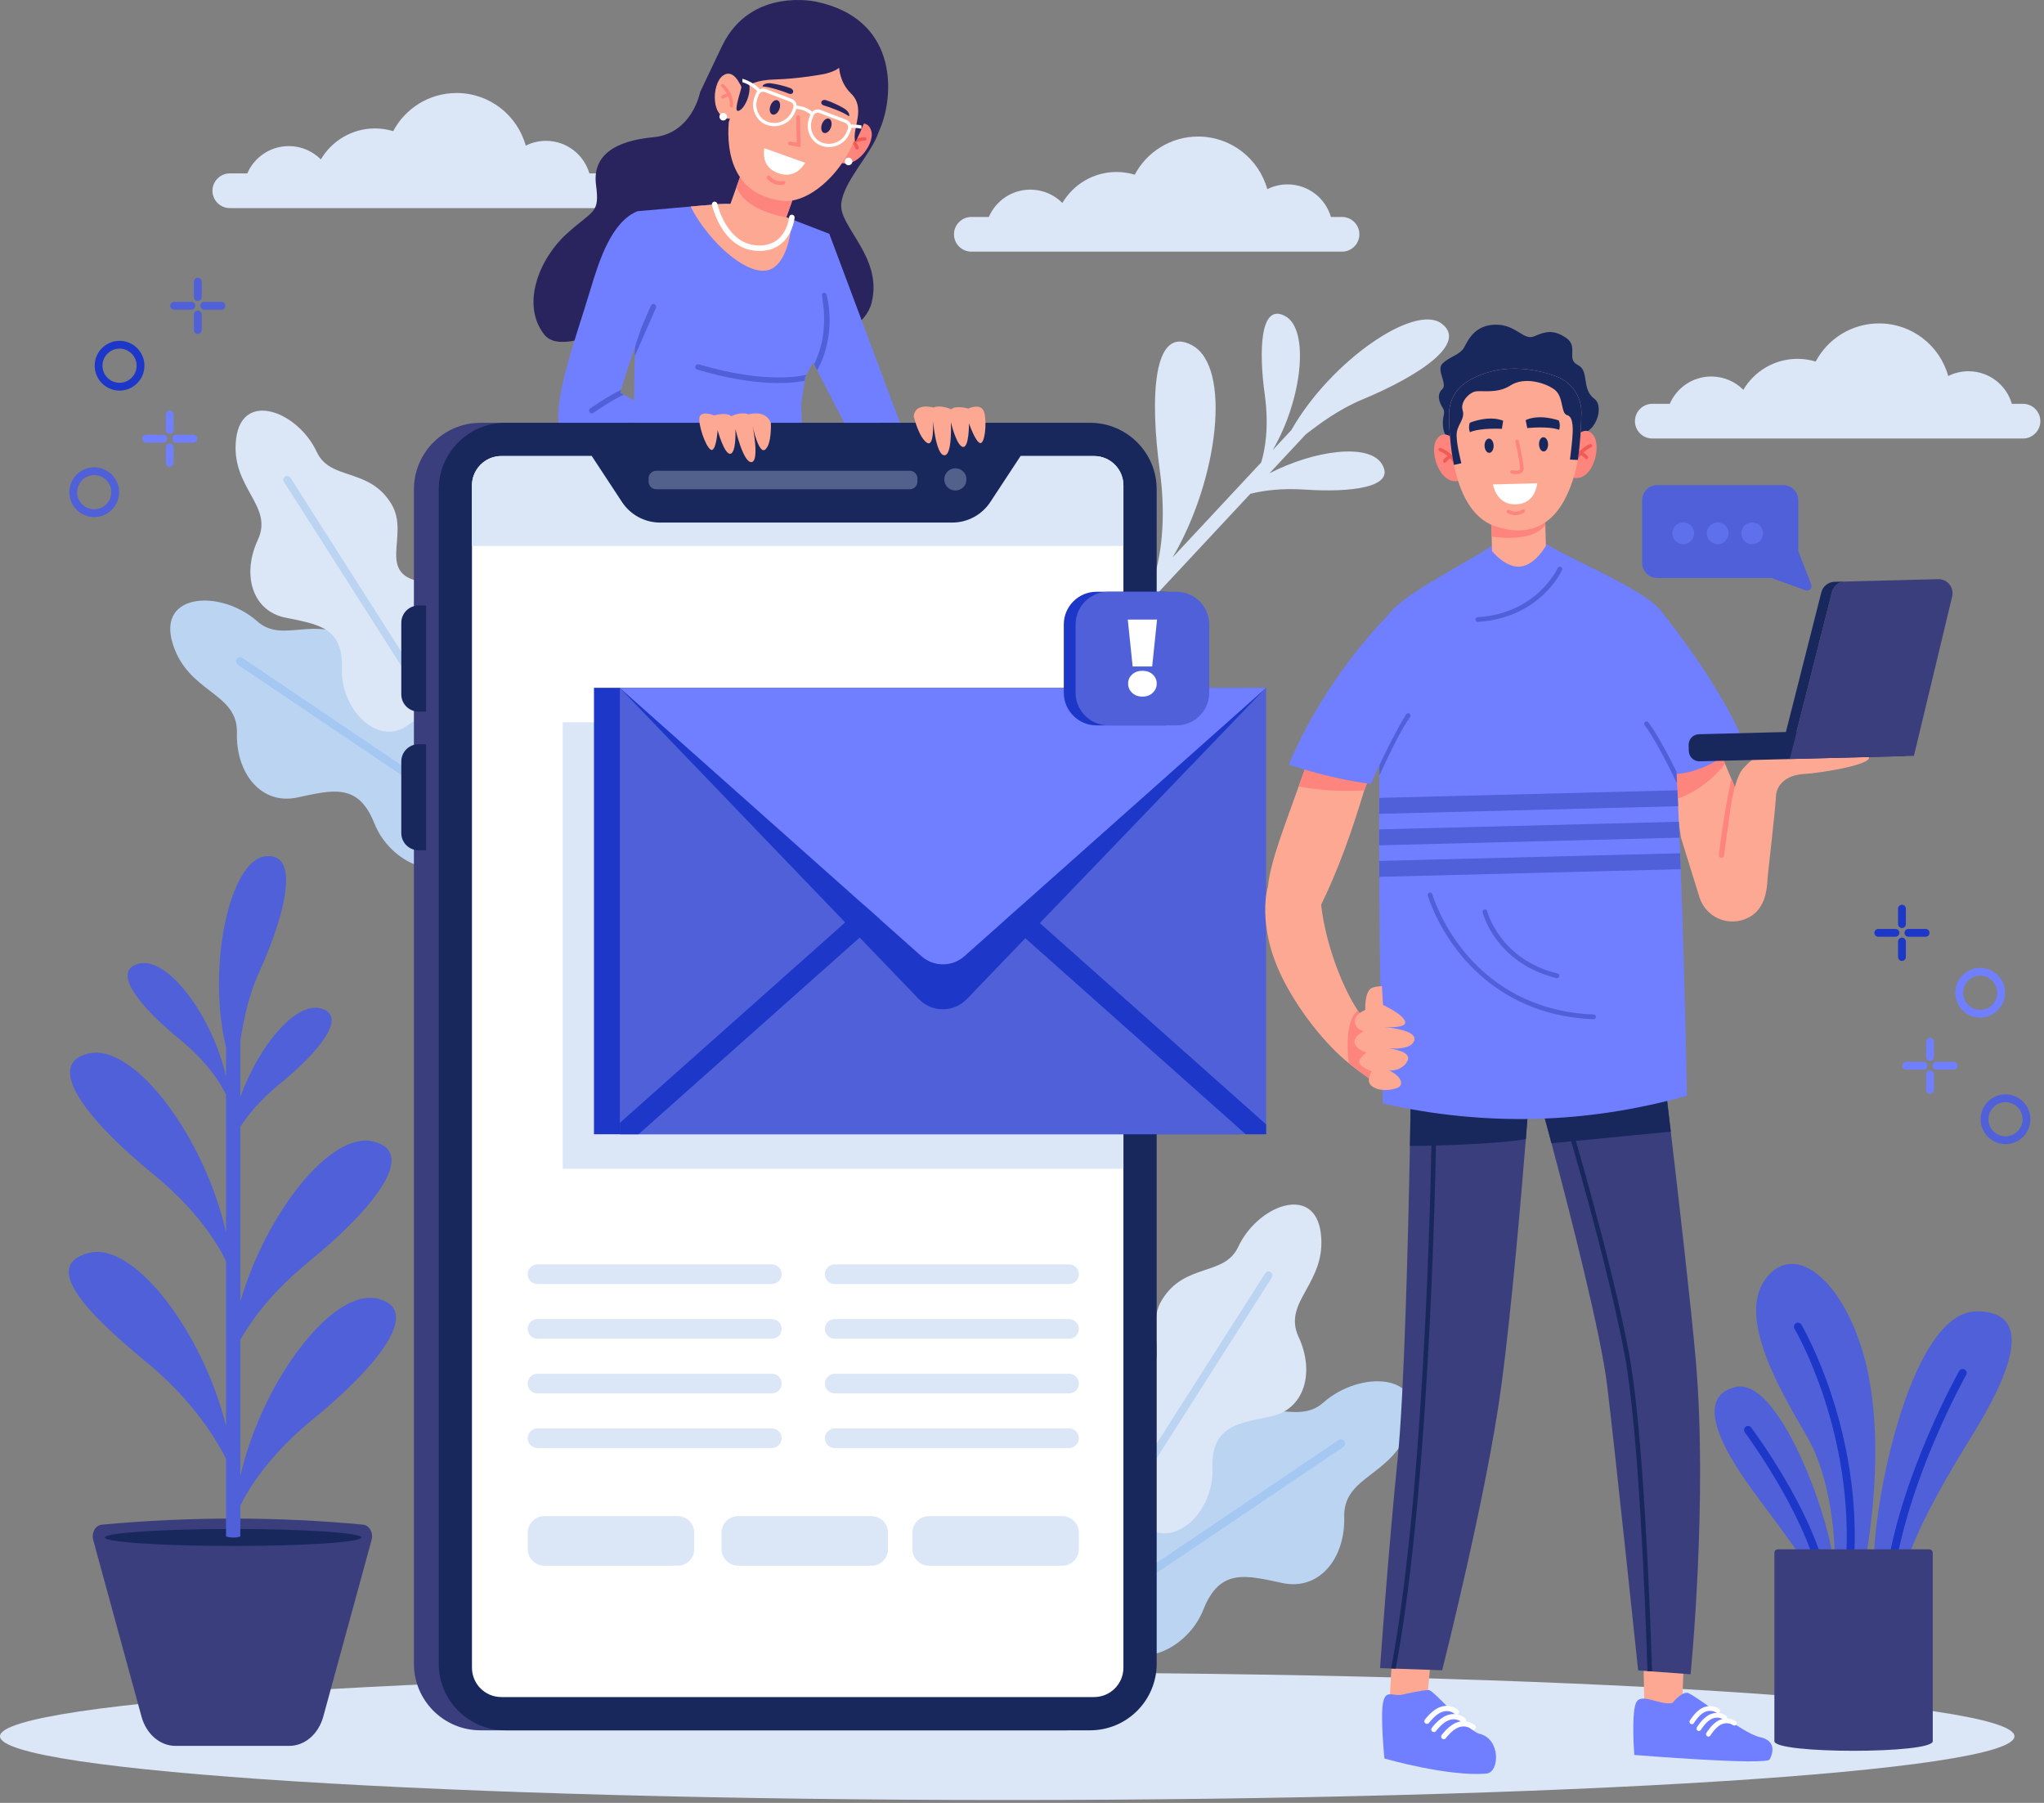 <svg width="449" height="396" viewBox="0 0 449 396" fill="none" xmlns="http://www.w3.org/2000/svg">
<rect x="0" y="0" width="449" height="396" fill="#808080" stroke="none"/>
<path d="M221.255 395.365C343.451 395.365 442.51 389.098 442.51 381.366C442.51 373.635 343.451 367.367 221.255 367.367C99.059 367.367 0 373.635 0 381.366C0 389.098 99.059 395.365 221.255 395.365Z" fill="#DBE6F7"/>
<path d="M135.723 41.898C135.723 42.944 135.297 43.897 134.603 44.587C133.917 45.281 132.964 45.708 131.918 45.708H50.474C48.382 45.708 46.668 43.994 46.668 41.898C46.668 40.852 47.094 39.899 47.789 39.209C48.474 38.514 49.428 38.088 50.474 38.088H54.323C55.843 34.555 59.354 32.086 63.441 32.086C66.192 32.086 68.679 33.206 70.481 35.012C72.88 30.943 77.305 28.21 82.372 28.21C83.765 28.21 85.105 28.421 86.371 28.803C89.021 23.82 94.259 20.428 100.297 20.428C107.548 20.428 113.647 25.323 115.488 31.985C116.824 31.317 118.331 30.935 119.931 30.935C124.453 30.935 128.267 33.954 129.467 38.089H131.919C134.009 38.088 135.723 39.802 135.723 41.898Z" fill="#DBE6F7"/>
<path d="M448.197 92.507C448.197 93.553 447.771 94.506 447.076 95.196C446.39 95.89 445.437 96.317 444.391 96.317H362.947C360.855 96.317 359.141 94.603 359.141 92.507C359.141 91.461 359.567 90.508 360.262 89.818C360.947 89.124 361.901 88.697 362.947 88.697H366.796C368.316 85.164 371.827 82.694 375.914 82.694C378.665 82.694 381.152 83.814 382.954 85.62C385.353 81.551 389.778 78.818 394.845 78.818C396.238 78.818 397.578 79.029 398.844 79.411C401.494 74.428 406.732 71.035 412.77 71.035C420.021 71.035 426.12 75.93 427.961 82.592C429.297 81.924 430.804 81.542 432.404 81.542C436.926 81.542 440.74 84.561 441.94 88.696H444.392C446.483 88.697 448.197 90.411 448.197 92.507Z" fill="#DBE6F7"/>
<path d="M298.614 51.464C298.614 52.51 298.188 53.464 297.493 54.153C296.807 54.848 295.854 55.274 294.808 55.274H213.364C211.272 55.274 209.559 53.56 209.559 51.464C209.559 50.418 209.985 49.465 210.68 48.775C211.365 48.08 212.319 47.654 213.365 47.654H217.215C218.735 44.121 222.246 41.651 226.333 41.651C229.084 41.651 231.571 42.771 233.373 44.577C235.772 40.508 240.197 37.775 245.264 37.775C246.657 37.775 247.997 37.986 249.263 38.368C251.913 33.385 257.151 29.992 263.189 29.992C270.44 29.992 276.539 34.888 278.38 41.549C279.716 40.881 281.223 40.499 282.823 40.499C287.345 40.499 291.159 43.518 292.359 47.653H294.811C296.9 47.654 298.614 49.368 298.614 51.464Z" fill="#DBE6F7"/>
<path d="M37.888 141.201C41.191 152.304 52.28 151.958 52.044 160.972C51.808 169.984 57.472 176.827 65.256 175.176C73.043 173.523 78.68 171.872 82.233 180.838C85.783 189.804 97.109 194.286 101.591 187.207C102.708 185.446 103.914 183.537 105.093 181.663C105.415 181.151 105.737 180.642 106.053 180.14C106.127 180.024 106.201 179.908 106.273 179.792C111.019 172.257 109.452 162.272 102.455 156.764C99.622 154.535 96.234 153.282 92.391 154.413C80.358 157.951 84.694 145.849 77.525 140.729C69.268 134.829 62.185 141.507 56.528 136.481C48.658 129.492 34.586 130.098 37.888 141.201Z" fill="#BBD4F2"/>
<path d="M52.244 146.001L105.093 181.664C105.415 181.152 105.737 180.643 106.053 180.141L53.252 144.51C52.84 144.232 52.28 144.34 52.003 144.752C51.724 145.163 51.832 145.723 52.244 146.001Z" fill="#A4C8F2"/>
<path d="M299.333 87.718C311.776 82.534 322.603 75.332 316.596 71.017C310.584 66.697 292.188 79.443 283.674 94.458L279.556 98.873C285.952 88.039 287.824 72.386 282.291 69.414C276.793 66.46 276.493 76.992 277.823 86.658C278.836 94.015 277.812 99.064 277.039 101.572L257.591 122.425C267.67 105.239 270.6 80.53 261.845 75.827C253.121 71.14 252.645 87.852 254.755 103.188C256.35 114.778 254.761 122.762 253.538 126.77L249.66 130.928C250.275 131.713 250.895 132.495 251.52 133.273L274.657 108.464C277.426 107.763 281.427 107.187 286.639 107.537C296.374 108.191 306.859 107.158 303.53 101.879C300.641 97.298 288.728 98.866 278.858 103.96L286.859 95.38C289.788 93.149 293.962 89.955 299.333 87.718Z" fill="#DBE6F7"/>
<path d="M51.868 96.384C50.567 107.121 60.193 110.948 56.639 118.58C53.086 126.21 55.391 134.177 62.672 135.657C69.955 137.137 75.397 137.819 75.105 146.818C74.811 155.817 82.843 163.867 89.314 159.471C90.926 158.378 92.668 157.191 94.375 156.026C94.841 155.707 95.306 155.391 95.763 155.078C95.87 155.006 95.976 154.934 96.081 154.862C102.947 150.174 105.318 141.04 101.374 133.721C99.777 130.759 97.341 128.425 93.63 127.965C82.009 126.521 90.223 117.768 85.988 110.718C81.111 102.596 72.562 105.68 69.586 99.272C65.445 90.361 53.168 85.647 51.868 96.384Z" fill="#DBE6F7"/>
<path d="M62.378 105.832L94.376 156.026C94.842 155.707 95.307 155.391 95.764 155.078L63.796 104.93C63.547 104.539 63.027 104.423 62.636 104.673C62.244 104.921 62.129 105.441 62.378 105.832Z" fill="#BBD4F2"/>
<path d="M309.781 312.908C306.398 324.281 295.039 323.927 295.281 333.161C295.523 342.392 289.721 349.402 281.747 347.71C273.771 346.017 267.996 344.325 264.357 353.509C260.72 362.693 249.12 367.284 244.528 360.033C243.383 358.229 242.149 356.273 240.94 354.355C240.61 353.831 240.281 353.309 239.957 352.795C239.881 352.676 239.805 352.557 239.732 352.439C234.871 344.721 236.476 334.492 243.643 328.851C246.545 326.568 250.015 325.284 253.951 326.443C266.277 330.068 261.835 317.67 269.178 312.426C277.635 306.383 284.89 313.223 290.686 308.074C298.749 300.914 313.164 301.534 309.781 312.908Z" fill="#BBD4F2"/>
<path d="M295.075 317.824L240.94 354.354C240.61 353.83 240.281 353.308 239.957 352.794L294.042 316.297C294.464 316.012 295.037 316.123 295.322 316.545C295.607 316.966 295.497 317.54 295.075 317.824Z" fill="#A4C8F2"/>
<path d="M290.146 270.913C291.478 281.911 281.619 285.831 285.259 293.649C288.899 301.465 286.537 309.625 279.079 311.141C271.619 312.657 266.044 313.356 266.343 322.574C266.644 331.792 258.416 340.037 251.788 335.535C250.137 334.416 248.352 333.2 246.604 332.006C246.127 331.68 245.65 331.355 245.182 331.035C245.073 330.961 244.964 330.888 244.856 330.814C237.823 326.012 235.394 316.656 239.434 309.159C241.07 306.125 243.565 303.734 247.366 303.263C259.269 301.784 250.855 292.819 255.194 285.597C260.19 277.277 268.946 280.436 271.995 273.873C276.239 264.744 288.814 259.915 290.146 270.913Z" fill="#DBE6F7"/>
<path d="M279.382 280.592L246.606 332.007C246.129 331.681 245.652 331.356 245.184 331.036L277.93 279.668C278.185 279.267 278.718 279.149 279.118 279.404C279.519 279.659 279.638 280.191 279.382 280.592Z" fill="#BBD4F2"/>
<path d="M440.544 240.371C443.558 240.371 446.01 242.823 446.01 245.837C446.01 248.851 443.558 251.303 440.544 251.303C437.53 251.303 435.078 248.851 435.078 245.837C435.078 242.823 437.53 240.371 440.544 240.371ZM440.544 242.085C438.476 242.085 436.793 243.768 436.793 245.836C436.793 247.904 438.476 249.587 440.544 249.587C442.613 249.587 444.295 247.904 444.295 245.836C444.296 243.768 442.613 242.085 440.544 242.085Z" fill="#4F60D9"/>
<path d="M434.982 212.588C437.996 212.588 440.448 215.04 440.448 218.054C440.448 221.068 437.996 223.52 434.982 223.52C431.968 223.52 429.516 221.068 429.516 218.054C429.515 215.041 431.968 212.588 434.982 212.588ZM434.982 214.303C432.913 214.303 431.231 215.986 431.231 218.054C431.231 220.122 432.914 221.805 434.982 221.805C437.051 221.805 438.733 220.122 438.733 218.054C438.733 215.986 437.05 214.303 434.982 214.303Z" fill="#707FFF"/>
<path d="M418.355 204.892C418.355 205.365 418.739 205.749 419.212 205.749H422.993C423.467 205.749 423.85 205.365 423.85 204.892C423.85 204.419 423.466 204.035 422.993 204.035H419.212C418.738 204.034 418.355 204.418 418.355 204.892Z" fill="#1D38C8"/>
<path d="M411.738 204.892C411.738 205.365 412.122 205.749 412.595 205.749H416.376C416.85 205.749 417.233 205.365 417.233 204.892C417.233 204.419 416.849 204.035 416.376 204.035H412.595C412.122 204.034 411.738 204.418 411.738 204.892Z" fill="#1D38C8"/>
<path d="M416.938 199.584V202.981C416.938 203.455 417.322 203.839 417.796 203.839C418.27 203.839 418.652 203.455 418.652 202.981V199.584C418.652 199.111 418.269 198.727 417.796 198.727C417.322 198.727 416.938 199.111 416.938 199.584Z" fill="#1D38C8"/>
<path d="M416.938 206.802V210.199C416.938 210.672 417.322 211.056 417.796 211.056C418.27 211.056 418.652 210.672 418.652 210.199V206.802C418.652 206.328 418.269 205.945 417.796 205.945C417.322 205.944 416.938 206.328 416.938 206.802Z" fill="#1D38C8"/>
<path d="M424.52 234.087C424.52 234.56 424.904 234.944 425.377 234.944H429.158C429.632 234.944 430.015 234.56 430.015 234.087C430.015 233.613 429.631 233.229 429.158 233.229H425.377C424.904 233.229 424.52 233.613 424.52 234.087Z" fill="#707FFF"/>
<path d="M417.902 234.087C417.902 234.56 418.286 234.944 418.76 234.944H422.541C423.015 234.944 423.399 234.56 423.399 234.087C423.399 233.613 423.015 233.229 422.541 233.229H418.76C418.286 233.229 417.902 233.613 417.902 234.087Z" fill="#707FFF"/>
<path d="M423.102 228.779V232.176C423.102 232.649 423.486 233.033 423.959 233.033C424.433 233.033 424.816 232.649 424.816 232.176V228.779C424.816 228.306 424.432 227.922 423.959 227.922C423.486 227.922 423.102 228.306 423.102 228.779Z" fill="#707FFF"/>
<path d="M423.102 235.998V239.395C423.102 239.868 423.486 240.252 423.959 240.252C424.433 240.252 424.816 239.868 424.816 239.395V235.998C424.816 235.525 424.432 235.141 423.959 235.141C423.486 235.141 423.102 235.525 423.102 235.998Z" fill="#707FFF"/>
<path d="M26.166 108.109C26.166 111.123 23.714 113.575 20.7 113.575C17.686 113.575 15.234 111.123 15.234 108.109C15.234 105.095 17.686 102.643 20.7 102.643C23.714 102.643 26.166 105.095 26.166 108.109ZM16.949 108.109C16.949 110.177 18.632 111.86 20.7 111.86C22.769 111.86 24.451 110.177 24.451 108.109C24.451 106.041 22.768 104.358 20.7 104.358C18.632 104.358 16.949 106.04 16.949 108.109Z" fill="#4F60D9"/>
<path d="M31.729 80.327C31.729 83.341 29.277 85.793 26.263 85.793C23.249 85.793 20.797 83.341 20.797 80.327C20.797 77.313 23.249 74.861 26.263 74.861C29.277 74.861 31.729 77.313 31.729 80.327ZM22.512 80.327C22.512 82.395 24.195 84.078 26.263 84.078C28.332 84.078 30.014 82.395 30.014 80.327C30.014 78.259 28.331 76.576 26.263 76.576C24.195 76.575 22.512 78.258 22.512 80.327Z" fill="#1D38C8"/>
<path d="M42.889 67.164C42.889 67.637 42.505 68.021 42.032 68.021H38.252C37.779 68.021 37.395 67.637 37.395 67.164C37.395 66.69 37.779 66.307 38.252 66.307H42.032C42.505 66.307 42.889 66.691 42.889 67.164Z" fill="#4F60D9"/>
<path d="M49.507 67.164C49.507 67.637 49.123 68.021 48.65 68.021H44.869C44.395 68.021 44.012 67.637 44.012 67.164C44.012 66.69 44.396 66.307 44.869 66.307H48.65C49.123 66.307 49.507 66.691 49.507 67.164Z" fill="#4F60D9"/>
<path d="M44.308 61.857V65.254C44.308 65.728 43.924 66.112 43.451 66.112C42.977 66.112 42.594 65.728 42.594 65.254V61.857C42.594 61.384 42.978 61 43.451 61C43.924 60.999 44.308 61.383 44.308 61.857Z" fill="#4F60D9"/>
<path d="M44.308 69.076V72.473C44.308 72.946 43.924 73.33 43.451 73.33C42.977 73.33 42.594 72.946 42.594 72.473V69.076C42.594 68.602 42.978 68.219 43.451 68.219C43.924 68.219 44.308 68.602 44.308 69.076Z" fill="#4F60D9"/>
<path d="M36.722 96.359C36.722 96.832 36.338 97.216 35.865 97.216H32.084C31.61 97.216 31.227 96.832 31.227 96.359C31.227 95.885 31.611 95.502 32.084 95.502H35.865C36.338 95.501 36.722 95.885 36.722 96.359Z" fill="#707FFF"/>
<path d="M43.337 96.359C43.337 96.832 42.953 97.216 42.479 97.216H38.698C38.224 97.216 37.84 96.832 37.84 96.359C37.84 95.885 38.224 95.502 38.698 95.502H42.479C42.953 95.501 43.337 95.885 43.337 96.359Z" fill="#707FFF"/>
<path d="M38.14 91.05V94.447C38.14 94.92 37.756 95.304 37.283 95.304C36.809 95.304 36.426 94.92 36.426 94.447V91.05C36.426 90.577 36.81 90.193 37.283 90.193C37.756 90.193 38.14 90.577 38.14 91.05Z" fill="#707FFF"/>
<path d="M38.14 98.269V101.666C38.14 102.139 37.756 102.523 37.283 102.523C36.809 102.523 36.426 102.139 36.426 101.666V98.269C36.426 97.796 36.81 97.412 37.283 97.412C37.756 97.411 38.14 97.795 38.14 98.269Z" fill="#707FFF"/>
<path d="M360.734 109.848V123.645C360.734 125.469 362.214 126.948 364.037 126.948H389.089L396.652 129.662C397.429 129.941 398.172 129.177 397.874 128.409L395.013 121.021V109.848C395.013 108.024 393.533 106.545 391.708 106.545H364.037C362.213 106.545 360.734 108.024 360.734 109.848Z" fill="#4F60D9"/>
<g opacity="0.5">
<path d="M382.496 117.138C382.496 118.458 383.566 119.528 384.886 119.528C386.206 119.528 387.276 118.458 387.276 117.138C387.276 115.818 386.206 114.748 384.886 114.748C383.566 114.749 382.496 115.818 382.496 117.138Z" fill="#707FFF"/>
<path d="M374.93 117.138C374.93 118.458 376 119.528 377.32 119.528C378.64 119.528 379.71 118.458 379.71 117.138C379.71 115.818 378.64 114.748 377.32 114.748C376 114.749 374.93 115.818 374.93 117.138Z" fill="#707FFF"/>
<path d="M367.367 117.138C367.367 118.458 368.437 119.528 369.757 119.528C371.077 119.528 372.147 118.458 372.147 117.138C372.147 115.818 371.077 114.748 369.757 114.748C368.437 114.748 367.367 115.818 367.367 117.138Z" fill="#707FFF"/>
</g>
<path d="M90.922 107.502V365.417C90.922 373.502 97.474 380.054 105.559 380.054H233.995C238.057 380.054 241.729 378.401 244.383 375.732C247.009 373.084 248.632 369.441 248.632 365.417V107.502C248.632 99.417 242.08 92.865 233.995 92.865H105.559C103.169 92.865 100.913 93.437 98.92 94.454C94.171 96.873 90.922 101.807 90.922 107.502Z" fill="#3B3E7D"/>
<path d="M96.375 107.502V365.417C96.375 373.502 102.927 380.054 111.012 380.054H239.448C243.51 380.054 247.182 378.401 249.835 375.732C252.461 373.084 254.085 369.441 254.085 365.417V107.502C254.085 99.417 247.533 92.865 239.448 92.865H111.012C108.622 92.865 106.366 93.437 104.373 94.454C99.624 96.873 96.375 101.807 96.375 107.502Z" fill="#18285D"/>
<path d="M93.598 156.297H91.936C89.846 156.297 88.152 154.603 88.152 152.513V136.788C88.152 134.698 89.846 133.004 91.936 133.004H93.598V156.297Z" fill="#18285D"/>
<path d="M93.598 186.76H91.936C89.846 186.76 88.152 185.066 88.152 182.976V167.251C88.152 165.161 89.846 163.467 91.936 163.467H93.598V186.76Z" fill="#18285D"/>
<path d="M254.082 156.297H255.384C257.022 156.297 258.349 154.969 258.349 153.332V135.969C258.349 134.332 257.022 133.004 255.384 133.004H254.082V156.297Z" fill="#18285D"/>
<path d="M246.778 106.616V366.301C246.778 367.196 246.596 368.048 246.266 368.823C245.281 371.136 242.996 372.748 240.331 372.748H110.123C106.566 372.748 103.676 369.868 103.676 366.3V106.616C103.676 106.256 103.703 105.901 103.763 105.556C104.126 103.363 105.603 101.541 107.59 100.681C108.005 100.506 108.437 100.371 108.888 100.286C109.286 100.206 109.701 100.166 110.123 100.166H240.331C243.891 100.166 246.778 103.056 246.778 106.616Z" fill="white"/>
<path d="M246.778 106.616V119.931H103.676V106.616C103.676 106.256 103.703 105.901 103.763 105.556C104.126 103.363 105.603 101.541 107.59 100.681C108.005 100.506 108.437 100.371 108.888 100.286C109.286 100.206 109.701 100.166 110.123 100.166H240.331C243.891 100.166 246.778 103.056 246.778 106.616Z" fill="#DBE6F7"/>
<path d="M224.185 100.159L217.545 110.262C215.693 113.08 212.547 114.778 209.174 114.778H145.003C141.63 114.778 138.484 113.081 136.632 110.262L129.992 100.159C129.992 99.112 130.848 98.254 131.898 98.254H222.28C223.327 98.254 224.185 99.113 224.185 100.159Z" fill="#18285D"/>
<path opacity="0.3" d="M199.856 107.463H144.145C143.228 107.463 142.477 106.712 142.477 105.795V105.068C142.477 104.151 143.228 103.4 144.145 103.4H199.856C200.773 103.4 201.524 104.151 201.524 105.068V105.795C201.525 106.713 200.774 107.463 199.856 107.463Z" fill="#DBE6F7"/>
<path opacity="0.3" d="M212.302 105.297C212.302 106.643 211.211 107.735 209.864 107.735C208.517 107.735 207.426 106.644 207.426 105.297C207.426 103.951 208.517 102.859 209.864 102.859C211.211 102.859 212.302 103.95 212.302 105.297Z" fill="#DBE6F7"/>
<path d="M115.91 279.877C115.91 281.067 116.874 282.031 118.064 282.031H169.545C170.734 282.031 171.699 281.067 171.699 279.877C171.699 278.688 170.735 277.723 169.545 277.723H118.064C116.874 277.724 115.91 278.688 115.91 279.877Z" fill="#DBE6F7"/>
<path d="M181.207 279.877C181.207 281.067 182.171 282.031 183.361 282.031H234.843C236.032 282.031 236.997 281.067 236.997 279.877C236.997 278.688 236.033 277.723 234.843 277.723H183.361C182.171 277.724 181.207 278.688 181.207 279.877Z" fill="#DBE6F7"/>
<path d="M115.91 291.884C115.91 293.074 116.874 294.038 118.064 294.038H169.545C170.734 294.038 171.699 293.074 171.699 291.884C171.699 290.695 170.735 289.73 169.545 289.73H118.064C116.874 289.731 115.91 290.695 115.91 291.884Z" fill="#DBE6F7"/>
<path d="M181.207 291.884C181.207 293.074 182.171 294.038 183.361 294.038H234.843C236.032 294.038 236.997 293.074 236.997 291.884C236.997 290.695 236.033 289.73 234.843 289.73H183.361C182.171 289.731 181.207 290.695 181.207 291.884Z" fill="#DBE6F7"/>
<path d="M115.91 303.892C115.91 305.081 116.874 306.046 118.064 306.046H169.545C170.734 306.046 171.699 305.082 171.699 303.892C171.699 302.703 170.735 301.738 169.545 301.738H118.064C116.874 301.739 115.91 302.703 115.91 303.892Z" fill="#DBE6F7"/>
<path d="M181.207 303.892C181.207 305.081 182.171 306.046 183.361 306.046H234.843C236.032 306.046 236.997 305.082 236.997 303.892C236.997 302.703 236.033 301.738 234.843 301.738H183.361C182.171 301.739 181.207 302.703 181.207 303.892Z" fill="#DBE6F7"/>
<path d="M115.91 315.9C115.91 317.089 116.874 318.054 118.064 318.054H169.545C170.734 318.054 171.699 317.09 171.699 315.9C171.699 314.711 170.735 313.746 169.545 313.746H118.064C116.874 313.746 115.91 314.711 115.91 315.9Z" fill="#DBE6F7"/>
<path d="M181.207 315.9C181.207 317.089 182.171 318.054 183.361 318.054H234.843C236.032 318.054 236.997 317.09 236.997 315.9C236.997 314.711 236.033 313.746 234.843 313.746H183.361C182.171 313.746 181.207 314.711 181.207 315.9Z" fill="#DBE6F7"/>
<path d="M148.847 343.9H119.588C117.567 343.9 115.93 342.262 115.93 340.242V336.665C115.93 334.644 117.568 333.006 119.588 333.006H148.846C150.867 333.006 152.505 334.644 152.505 336.665V340.242C152.505 342.262 150.867 343.9 148.847 343.9Z" fill="#DBE6F7"/>
<path d="M191.417 343.9H162.159C160.138 343.9 158.5 342.262 158.5 340.242V336.665C158.5 334.644 160.138 333.006 162.159 333.006H191.417C193.438 333.006 195.075 334.644 195.075 336.665V340.242C195.076 342.262 193.438 343.9 191.417 343.9Z" fill="#DBE6F7"/>
<path d="M233.339 343.9H204.08C202.06 343.9 200.422 342.262 200.422 340.242V336.665C200.422 334.644 202.06 333.006 204.08 333.006H233.339C235.359 333.006 236.997 334.644 236.997 336.665V340.242C236.997 342.262 235.359 343.9 233.339 343.9Z" fill="#DBE6F7"/>
<path d="M246.779 158.645V256.706H123.609V158.645H129.273L129.221 158.59L129.283 158.645H246.779Z" fill="#DBE6F7"/>
<path d="M272.438 151.068H130.477V249.13H272.438V151.068Z" fill="#1D38C8"/>
<path d="M278.121 151.068H136.16V249.13H278.121V151.068Z" fill="#4F60D9"/>
<path d="M136.09 151.012L201.823 219.435C204.706 222.436 209.507 222.436 212.39 219.435L278.123 151.012L211.978 209.883C209.201 212.354 205.013 212.354 202.236 209.883L136.09 151.012Z" fill="#1D38C8"/>
<path d="M193.464 201.817L140.272 249.13H136.16V246.63L190.406 198.381L193.464 201.817Z" fill="#1D38C8"/>
<path d="M278.122 246.962V249.13H273.638L220.445 201.817L223.503 198.381L278.122 246.962Z" fill="#1D38C8"/>
<path d="M136.156 151.066L202.458 210.033C205.126 212.406 209.148 212.406 211.816 210.033L278.118 151.066H136.156Z" fill="#707FFF"/>
<g opacity="0.5">
<path d="M205.421 160.248H156.284C154.649 160.248 153.324 158.923 153.324 157.288C153.324 155.653 154.649 154.328 156.284 154.328H205.421C207.056 154.328 208.381 155.653 208.381 157.288C208.381 158.923 207.056 160.248 205.421 160.248Z" fill="#707FFF"/>
</g>
<g opacity="0.5">
<path d="M220.46 160.248H215.487C213.852 160.248 212.527 158.923 212.527 157.288C212.527 155.653 213.852 154.328 215.487 154.328H220.46C222.095 154.328 223.42 155.653 223.42 157.288C223.42 158.923 222.095 160.248 220.46 160.248Z" fill="#707FFF"/>
</g>
<path d="M255.846 159.328H240.868C236.898 159.328 233.68 156.11 233.68 152.14V137.162C233.68 133.193 236.898 129.975 240.867 129.975H255.846C259.816 129.975 263.033 133.193 263.033 137.162V152.14C263.033 156.111 259.815 159.328 255.846 159.328Z" fill="#1D38C8"/>
<path d="M258.439 159.328H243.461C239.491 159.328 236.273 156.11 236.273 152.14V137.162C236.273 133.193 239.491 129.975 243.46 129.975H258.438C262.408 129.975 265.626 133.193 265.626 137.162V152.14C265.626 156.111 262.408 159.328 258.439 159.328Z" fill="#4F60D9"/>
<path d="M248.807 146.382L247.735 136.088H254.169L253.096 146.382H248.807ZM250.952 153.006C250.031 153.006 249.276 152.728 248.688 152.172C248.101 151.6 247.807 150.925 247.807 150.146C247.807 149.352 248.101 148.685 248.688 148.145C249.276 147.605 250.031 147.335 250.952 147.335C251.889 147.335 252.644 147.605 253.216 148.145C253.803 148.685 254.097 149.352 254.097 150.146C254.097 150.925 253.803 151.6 253.216 152.172C252.644 152.728 251.889 153.006 250.952 153.006Z" fill="white"/>
<path d="M305.818 363.431L305.258 373.522L313.445 373.701L314.446 363.1L305.818 363.431Z" fill="#FDA893"/>
<path d="M308.506 372.103C308.506 372.103 312.721 371.148 313.874 371.214C315.027 371.281 322.428 380.216 325.011 380.824C329.695 381.926 329.422 389.295 326.536 389.552C318.189 390.295 304.113 386.247 304.113 386.247C304.113 386.247 303.162 376.742 303.844 373.796C304.524 370.852 306.152 372.888 308.506 372.103Z" fill="#707FFF"/>
<path d="M315.081 380.437C314.931 380.464 314.772 380.432 314.639 380.336C314.382 380.149 314.326 379.789 314.513 379.532C314.575 379.446 316.066 377.419 317.84 376.761C320.2 375.883 321.801 377.341 321.868 377.403C322.101 377.619 322.113 377.984 321.896 378.217C321.68 378.449 321.315 378.462 321.082 378.245C321.039 378.206 319.921 377.218 318.24 377.84C316.795 378.376 315.457 380.191 315.444 380.21C315.353 380.334 315.221 380.411 315.081 380.437Z" fill="#FEFDFF"/>
<path d="M313.554 378.634C313.405 378.661 313.245 378.629 313.112 378.533C312.855 378.346 312.798 377.986 312.986 377.729C313.048 377.643 314.539 375.616 316.313 374.958C318.675 374.08 320.274 375.537 320.341 375.601C320.574 375.817 320.586 376.182 320.369 376.414C320.153 376.647 319.788 376.66 319.555 376.442C319.511 376.403 318.393 375.415 316.713 376.037C315.261 376.576 313.93 378.388 313.917 378.407C313.826 378.531 313.694 378.608 313.554 378.634Z" fill="#FEFDFF"/>
<path d="M317.245 382.003C317.096 382.03 316.936 381.999 316.803 381.902C316.546 381.715 316.489 381.355 316.677 381.097C316.739 381.011 318.23 378.984 320.004 378.326C322.366 377.447 323.965 378.906 324.032 378.968C324.265 379.185 324.277 379.549 324.06 379.782C323.844 380.015 323.479 380.028 323.246 379.81C323.202 379.771 322.084 378.783 320.404 379.405C318.952 379.944 317.621 381.756 317.608 381.774C317.517 381.9 317.386 381.978 317.245 382.003Z" fill="#FEFDFF"/>
<path d="M335.926 240.463C335.926 240.463 335.756 242.833 335.446 246.763C335.366 247.803 335.276 248.953 335.176 250.203C334.116 263.393 332.066 287.243 329.826 304.163C326.686 327.883 316.796 366.863 316.796 366.863L306.586 366.513L305.576 366.473L303.156 366.393C303.156 366.393 304.856 341.733 307.026 320.323C308.456 306.203 309.306 272.793 309.716 251.693C309.926 240.813 310.026 233.203 310.026 233.203L335.926 240.463Z" fill="#3B3E7D"/>
<path d="M335.925 240.463C335.925 240.463 335.755 242.833 335.445 246.763C335.365 247.803 335.275 248.953 335.175 250.203C330.465 251.083 317.515 251.693 309.715 251.693C309.925 240.813 310.025 233.203 310.025 233.203L335.925 240.463Z" fill="#18285D"/>
<path d="M315.528 246.592C315.518 247.402 314.578 324.272 306.588 366.512L305.578 366.472C313.578 324.362 314.518 247.382 314.528 246.582L315.528 246.592Z" fill="#18285D"/>
<path d="M369.853 365.369L369.518 374.472L361.196 374.032L361.008 364.365L369.853 365.369Z" fill="#FDA893"/>
<path d="M367.394 374.054C367.394 374.054 369.207 371.692 370.618 371.815C372.028 371.938 382.794 380.76 386.515 381.53C390.237 382.3 389.471 385.038 388.766 386.432C388.061 387.826 359.003 385.463 359.003 385.463C359.003 385.463 358.332 376.793 359.322 374.159C360.312 371.524 364.466 374.638 367.394 374.054Z" fill="#707FFF"/>
<path d="M373.329 380.188C373.196 380.225 373.049 380.211 372.921 380.135C372.672 379.988 372.59 379.668 372.736 379.419C372.785 379.336 373.954 377.373 375.5 376.623C377.556 375.622 379.13 376.8 379.196 376.85C379.425 377.025 379.469 377.354 379.293 377.583C379.118 377.812 378.79 377.856 378.56 377.68C378.517 377.648 377.421 376.854 375.956 377.564C374.697 378.175 373.647 379.933 373.637 379.951C373.566 380.071 373.454 380.152 373.329 380.188Z" fill="#FEFDFF"/>
<path d="M371.791 378.693C371.659 378.73 371.511 378.716 371.383 378.641C371.134 378.494 371.051 378.174 371.198 377.925C371.247 377.842 372.416 375.879 373.961 375.129C376.019 374.128 377.592 375.305 377.658 375.356C377.887 375.531 377.931 375.86 377.755 376.089C377.58 376.318 377.251 376.362 377.022 376.186C376.979 376.154 375.882 375.359 374.418 376.07C373.153 376.684 372.109 378.439 372.099 378.457C372.028 378.576 371.916 378.657 371.791 378.693Z" fill="#FEFDFF"/>
<path d="M375.424 381.413C375.291 381.451 375.144 381.436 375.016 381.361C374.767 381.214 374.684 380.894 374.831 380.645C374.88 380.562 376.049 378.599 377.595 377.849C379.653 376.848 381.226 378.025 381.292 378.076C381.521 378.251 381.564 378.58 381.389 378.809C381.214 379.038 380.885 379.082 380.656 378.906C380.613 378.874 379.515 378.08 378.052 378.79C376.787 379.404 375.743 381.159 375.733 381.177C375.661 381.296 375.549 381.378 375.424 381.413Z" fill="#FEFDFF"/>
<path d="M371.367 367.745L362.908 367.116L361.9 367.046L359.845 366.892C359.845 366.892 354.649 317.436 353.033 304.262C351.628 292.817 345.068 267.103 340.808 251.103C339.601 246.561 338.578 242.802 337.904 240.373C337.39 238.463 337.086 237.377 337.086 237.377L365.365 234.639C365.365 234.639 365.444 235.26 365.574 236.378C365.849 238.666 366.378 243.05 367.017 248.56C368.783 263.558 371.469 286.898 372.51 298.779C375.179 329.374 371.367 367.745 371.367 367.745Z" fill="#3B3E7D"/>
<path d="M367.019 248.561L340.81 251.103C339.603 246.561 338.58 242.802 337.906 240.373L365.576 236.379C365.851 238.667 366.38 243.051 367.019 248.561Z" fill="#18285D"/>
<path d="M362.908 367.115L361.9 367.045C361.409 351.752 359.908 313.556 356.844 297.364C352.993 276.953 344.138 247.232 344.047 246.932L345.01 246.646C345.101 246.947 353.971 276.719 357.827 297.181C360.911 313.475 362.425 351.853 362.908 367.115Z" fill="#18285D"/>
<path d="M366.771 164.922C367.212 168.777 367.678 172.475 368.088 175.574C368.749 180.572 369.26 184.006 369.26 184.006L373.312 197.061C374.699 201.527 379.75 203.687 383.939 201.609C384.01 201.576 384.084 201.538 384.157 201.502C391.389 197.794 386.878 183.521 386.878 183.521L385.486 183.457C384.872 181.898 383.216 177.923 381.111 172.931C380.856 172.318 380.59 171.687 380.322 171.048C379.874 169.987 379.411 168.89 378.939 167.769C378.268 166.18 377.575 164.542 376.875 162.892C371.719 150.703 366.227 137.803 366.227 137.803C364.265 138.811 365.375 152.651 366.771 164.922Z" fill="#FDA893"/>
<path d="M366.77 164.923C367.211 168.778 367.677 172.476 368.087 175.575C373.452 173.769 376.968 170.291 378.938 167.77C378.267 166.181 377.574 164.543 376.874 162.893L366.77 164.923Z" fill="#FD857D"/>
<path d="M378.07 188.421C378.101 188.424 378.128 188.424 378.159 188.423C378.441 188.416 378.683 188.205 378.719 187.918C379.573 181.056 380.491 175.978 381.11 172.931C380.855 172.319 380.587 171.688 380.32 171.049C379.735 173.736 378.604 179.457 377.567 187.774C377.528 188.09 377.752 188.379 378.07 188.421Z" fill="#FD857D"/>
<path d="M382.744 162.361C382.744 162.361 381.58 163.816 379.523 165.432C377.035 167.399 372.427 169.856 367.817 170.013C366.843 153.634 365.901 137.952 364.605 133.916C366.796 136.485 377.903 150.742 382.744 162.361Z" fill="#707FFF"/>
<path d="M379.133 188.721C379.133 188.721 379.616 172.281 383.005 168.679C386.393 165.077 389.547 163.643 392.834 163.656C396.121 163.669 399.222 163.977 399.064 165.334C399.064 165.334 406.569 163.951 410 165.798C413.431 167.644 400.144 169.784 396.187 170.015C392.229 170.245 390.209 172.526 390.124 174.892C390.04 177.258 388.257 192.967 388.257 192.967L379.133 188.721Z" fill="#FDA893"/>
<path d="M370.545 240.679C348.445 246.879 326.195 247.429 303.765 242.379C303.535 236.019 303.085 214.649 302.975 192.599C302.975 191.439 302.965 190.269 302.965 189.099V187.419C302.955 186.839 302.955 186.249 302.955 185.669C302.955 185.079 302.955 184.499 302.945 183.919C302.955 183.339 302.945 182.759 302.955 182.169C302.945 181.609 302.955 181.049 302.945 180.489C302.945 179.909 302.945 179.319 302.955 178.749C302.955 178.169 302.965 177.579 302.965 176.999C302.965 176.409 302.965 175.829 302.975 175.249C302.975 174.689 302.975 174.129 302.985 173.569C302.985 172.459 302.995 171.339 303.005 170.249V170.079C303.015 169.329 303.015 168.579 303.035 167.839C303.225 150.639 303.815 136.819 305.135 134.899C308.325 130.269 323.265 123.149 327.825 119.779L327.835 120.509C327.835 120.509 330.835 124.269 334.095 123.899C337.055 123.579 339.245 120.079 339.605 119.449C341.955 121.019 347.345 123.509 352.585 126.179C357.815 128.849 362.885 131.679 364.605 133.919C366.065 135.839 367.275 150.469 368.215 168.419V168.469C368.235 168.809 368.245 169.139 368.265 169.479V169.529C368.275 169.779 368.295 170.039 368.305 170.309C368.335 170.839 368.365 171.369 368.385 171.909C368.415 172.459 368.445 173.019 368.465 173.579C368.495 174.159 368.515 174.739 368.555 175.329C368.575 175.909 368.595 176.489 368.635 177.079C368.655 177.649 368.685 178.229 368.705 178.819C368.735 179.369 368.755 179.929 368.775 180.489C368.805 181.079 368.825 181.659 368.855 182.249C368.875 182.819 368.905 183.399 368.925 183.989C368.945 184.569 368.975 185.159 368.995 185.739C369.025 186.289 369.045 186.849 369.065 187.409C369.105 188.579 369.155 189.739 369.195 190.909C370.015 212.879 370.465 234.259 370.545 240.679Z" fill="#707FFF"/>
<path d="M324.519 136.591C324.296 136.546 324.122 136.356 324.107 136.118C324.089 135.834 324.305 135.588 324.589 135.57C337.644 134.73 342.125 124.877 342.169 124.778C342.284 124.517 342.589 124.398 342.849 124.513C343.11 124.627 343.229 124.931 343.115 125.192C343.068 125.3 341.922 127.876 339.068 130.583C336.441 133.074 331.808 136.14 324.656 136.6C324.608 136.603 324.562 136.6 324.519 136.591Z" fill="#4F60D9"/>
<path d="M368.635 177.077L302.953 178.75C302.957 178.165 302.961 177.581 302.966 176.996C302.97 176.411 302.965 175.827 302.979 175.252L368.47 173.584C368.494 174.158 368.519 174.742 368.553 175.326C368.576 175.91 368.601 176.493 368.635 177.077Z" fill="#4F60D9"/>
<path d="M368.924 183.987L302.955 185.667C302.95 185.083 302.954 184.498 302.949 183.923C302.953 183.338 302.948 182.754 302.952 182.169L368.778 180.492C368.803 181.076 368.827 181.66 368.851 182.244C368.875 182.819 368.899 183.403 368.924 183.987Z" fill="#4F60D9"/>
<path d="M369.195 190.908L302.977 192.595C302.976 191.436 302.966 190.267 302.965 189.098L369.059 187.414C369.107 188.582 369.156 189.74 369.195 190.908Z" fill="#4F60D9"/>
<path d="M361.265 159.283C363.244 161.821 366.188 167.61 367.511 170.286C367.692 170.653 367.841 170.962 367.955 171.196C368.105 171.503 368.188 171.681 368.195 171.694C368.238 171.785 368.303 171.858 368.383 171.908C368.358 171.372 368.331 170.839 368.304 170.308C368.293 170.045 368.277 169.782 368.264 169.523L368.263 169.48C367.992 168.935 367.672 168.294 367.314 167.591C365.813 164.653 363.676 160.695 362.08 158.648C361.905 158.423 361.58 158.384 361.355 158.559C361.129 158.734 361.092 159.06 361.265 159.283Z" fill="#4F60D9"/>
<path d="M350.062 223.864C350.332 223.857 350.553 223.642 350.564 223.369C350.575 223.084 350.354 222.844 350.069 222.832C335.517 222.25 326.664 215.108 321.799 209.221C316.51 202.819 314.647 196.465 314.629 196.402C314.55 196.128 314.265 195.969 313.991 196.048C313.717 196.126 313.558 196.412 313.637 196.686C313.713 196.952 315.563 203.28 320.976 209.845C325.976 215.91 335.075 223.265 350.028 223.864C350.039 223.865 350.051 223.865 350.062 223.864Z" fill="#4F60D9"/>
<path d="M342.028 214.837C342.256 214.831 342.46 214.674 342.516 214.442C342.583 214.165 342.413 213.886 342.136 213.818C329.425 210.727 326.72 200.246 326.694 200.14C326.626 199.863 326.346 199.693 326.07 199.761C325.793 199.828 325.623 200.107 325.691 200.384C325.719 200.499 326.4 203.234 328.742 206.396C330.897 209.305 334.928 213.128 341.892 214.822C341.938 214.833 341.983 214.838 342.028 214.837Z" fill="#4F60D9"/>
<path d="M309.758 157.479C307.838 160.069 305.048 165.929 303.788 168.639C303.618 169.009 303.478 169.329 303.368 169.559C303.228 169.869 303.148 170.049 303.148 170.069C303.118 170.139 303.068 170.199 303.008 170.249V170.079C303.018 169.329 303.018 168.579 303.038 167.839C303.278 167.289 303.588 166.639 303.918 165.939C305.348 162.969 307.388 158.959 308.928 156.869C309.098 156.639 309.418 156.589 309.648 156.759C309.878 156.929 309.928 157.259 309.758 157.479Z" fill="#4F60D9"/>
<path d="M373.348 167.217L418.127 166.076C419.404 166.043 420.413 164.982 420.381 163.704L420.347 162.382C420.314 161.105 419.253 160.096 417.975 160.128L373.196 161.269C371.919 161.302 370.91 162.363 370.942 163.641L370.976 164.963C371.009 166.241 372.071 167.25 373.348 167.217Z" fill="#18285D"/>
<path d="M420.428 166.018L428.829 131.004C429.301 129.037 427.78 127.158 425.758 127.21L405.324 127.73C403.945 127.765 402.758 128.713 402.419 130.05L393.121 166.713L420.428 166.018Z" fill="#3B3E7D"/>
<path d="M402.419 130.05L393.198 166.411L390.863 166.47L400.084 130.109C400.426 128.772 401.61 127.823 402.99 127.787L405.325 127.727C403.946 127.764 402.761 128.713 402.419 130.05Z" fill="#18285D"/>
<g opacity="0.5">
<path d="M408.146 148.553C407.674 150.861 409.15 152.684 411.444 152.625C413.738 152.567 415.98 150.649 416.453 148.341C416.925 146.034 415.449 144.211 413.155 144.269C410.861 144.328 408.619 146.246 408.146 148.553Z" fill="#3B3E7D"/>
</g>
<path d="M318.779 95.962C318.779 95.962 317.421 96.66 317.032 93.995C316.643 91.33 317.722 90.853 316.92 89.59C316.118 88.327 315.562 86.672 316.816 85.485C318.07 84.297 315.415 81.38 316.865 79.867C318.316 78.354 320.715 77.98 321.634 76.287C322.554 74.595 323.994 71.364 328.546 71.313C333.097 71.261 334.648 74.889 337.029 73.865C339.41 72.842 341.165 72.283 344.006 74.201C346.847 76.119 343.961 78.888 346.594 80.169C349.226 81.45 347.258 85.416 350.28 87.65C352.558 89.334 350.404 96.184 345.855 95.273C341.306 94.361 318.779 95.962 318.779 95.962Z" fill="#18285D"/>
<path d="M319.932 97.025C319.932 97.025 317.345 93.753 315.555 96.559C313.765 99.365 316.603 107.445 321.107 105.34L319.932 97.025Z" fill="#FD857D"/>
<path d="M320.047 102.846C319.879 102.85 319.722 102.743 319.669 102.574C318.899 100.077 316.267 99.123 316.241 99.114C316.041 99.043 315.935 98.824 316.006 98.623C316.076 98.422 316.296 98.317 316.496 98.387C316.619 98.43 319.519 99.471 320.406 102.347C320.469 102.55 320.355 102.766 320.151 102.828C320.117 102.84 320.082 102.845 320.047 102.846Z" fill="#F05B56"/>
<path d="M317.387 101.646C317.315 101.648 317.243 101.63 317.177 101.59C316.995 101.479 316.938 101.243 317.048 101.061C317.066 101.031 317.509 100.316 318.463 99.86C318.654 99.768 318.885 99.849 318.976 100.041C319.068 100.233 318.987 100.462 318.795 100.554C318.058 100.907 317.709 101.456 317.706 101.461C317.635 101.578 317.513 101.643 317.387 101.646Z" fill="#F05B56"/>
<path d="M345.714 96.367C345.714 96.367 348.131 92.967 350.062 95.678C351.993 98.389 349.57 106.603 344.965 104.731L345.714 96.367Z" fill="#FD857D"/>
<path d="M345.895 102.189C346.063 102.185 346.215 102.07 346.258 101.899C346.9 99.366 349.48 98.28 349.506 98.269C349.703 98.188 349.797 97.963 349.716 97.767C349.636 97.57 349.411 97.476 349.215 97.556C349.094 97.605 346.251 98.793 345.512 101.71C345.46 101.916 345.585 102.125 345.791 102.178C345.826 102.186 345.861 102.19 345.895 102.189Z" fill="#F05B56"/>
<path d="M348.492 100.854C348.564 100.852 348.635 100.831 348.698 100.787C348.874 100.667 348.919 100.428 348.8 100.252C348.78 100.223 348.301 99.531 347.326 99.124C347.131 99.042 346.904 99.135 346.823 99.331C346.741 99.527 346.834 99.753 347.03 99.834C347.784 100.149 348.161 100.679 348.164 100.684C348.24 100.798 348.366 100.857 348.492 100.854Z" fill="#F05B56"/>
<path d="M339.371 111.787L339.577 119.889C339.577 119.889 337.266 124.077 334.005 124.441C330.748 124.809 327.749 121.045 327.749 121.045L327.535 112.658L339.371 111.787Z" fill="#FDA893"/>
<path d="M339.369 111.787L339.461 115.382C337.33 117.871 333.452 118.578 327.668 117.874L327.535 112.659L339.369 111.787Z" fill="#FD857D"/>
<path d="M347.383 90.764C347.313 93.916 347.113 97.861 346.593 101.025C346.463 101.814 346.312 102.557 346.141 103.224C344.588 109.237 340.584 119.584 328.536 115.624C323.215 113.876 320.621 108.065 319.38 102.119C318.538 98.081 318.322 93.985 318.301 91.054C318.283 88.062 319.845 85.288 322.409 83.747C329.355 79.572 336.829 80.872 341.773 82.63C345.204 83.848 347.464 87.13 347.383 90.764Z" fill="#FDA893"/>
<path d="M328.101 97.873C328.123 98.738 327.695 99.45 327.145 99.464C326.595 99.478 326.132 98.788 326.11 97.923C326.088 97.058 326.516 96.346 327.066 96.332C327.615 96.318 328.079 97.008 328.101 97.873Z" fill="#18285D"/>
<path d="M340.062 97.569C340.084 98.434 339.656 99.146 339.106 99.16C338.556 99.174 338.093 98.484 338.071 97.619C338.049 96.754 338.477 96.042 339.027 96.028C339.576 96.014 340.04 96.704 340.062 97.569Z" fill="#18285D"/>
<path d="M342.421 92.348C342.421 92.348 338.266 90.827 335.133 92.276L335.495 94.03C335.495 94.03 340.134 93.518 342.501 94.408C342.693 93.724 342.706 93.038 342.421 92.348Z" fill="#18285D"/>
<path d="M322.863 92.856C322.863 92.856 326.966 91.113 330.192 92.41L329.918 94.193C329.918 94.193 325.224 93.915 322.889 94.931C322.66 94.254 322.612 93.565 322.863 92.856Z" fill="#18285D"/>
<path d="M333.464 104.119C332.821 104.208 332.148 104.047 332.043 104.02C331.837 103.967 331.713 103.758 331.766 103.552C331.818 103.346 332.028 103.221 332.234 103.274C332.598 103.366 333.455 103.471 333.784 103.206C333.847 103.155 333.93 103.06 333.922 102.825C333.875 101.474 332.891 97.061 332.881 97.016C332.835 96.809 332.965 96.603 333.173 96.556C333.381 96.509 333.586 96.64 333.633 96.848C333.674 97.032 334.642 101.376 334.692 102.798C334.711 103.333 334.471 103.642 334.267 103.806C334.042 103.986 333.756 104.079 333.464 104.119Z" fill="#FD857D"/>
<path d="M327.949 106.4C328.304 107.975 329.424 110.86 332.946 110.77C336.477 110.68 337.399 107.994 337.693 106.152L327.949 106.4Z" fill="white"/>
<path d="M332.959 113.156C333.955 113.131 334.787 112.605 334.822 112.582C335.001 112.467 335.053 112.229 334.938 112.05C334.823 111.871 334.585 111.819 334.406 111.933C334.4 111.937 333.715 112.366 332.939 112.385C332.227 112.403 331.535 112.012 331.528 112.008C331.344 111.901 331.109 111.963 331.002 112.147C330.895 112.331 330.957 112.566 331.141 112.673C331.176 112.695 332.019 113.18 332.959 113.156Z" fill="#FD857D"/>
<path d="M347.383 90.764C347.313 93.916 347.113 97.861 346.593 101.025L344.869 100.947C344.869 100.947 345.218 98.278 345.366 96.541C345.514 94.804 345.759 91.558 344.271 91.192C342.787 90.829 343.558 87.114 341.465 85.565C339.373 84.012 334.779 82.716 331.802 84.656C328.824 86.592 325.357 85.652 323.972 86.011C322.583 86.366 320.738 88.339 321.296 90.123C321.857 91.904 320.346 93.036 320.02 94.904C319.694 96.772 321.015 101.746 321.015 101.746L319.38 102.119C318.538 98.081 318.322 93.985 318.301 91.054C318.283 88.062 319.845 85.288 322.409 83.747C329.355 79.572 336.829 80.872 341.773 82.63C345.204 83.848 347.464 87.13 347.383 90.764Z" fill="#18285D"/>
<path d="M306.083 232.062L301.973 237.672C301.973 237.672 299.593 236.182 296.363 233.592C296.353 233.582 296.353 233.582 296.343 233.572C291.423 229.642 285.449 222.344 281.713 214.837C275.88 203.115 278.523 194.706 278.523 194.706C279.103 189.066 282.263 181.252 285.273 172.742C286.373 169.652 287.373 166.962 288.073 165.072L297.263 167.182L301.193 169.602L299.683 173.592C297.083 182.205 294.143 190.675 290.208 198.728C291.098 206.618 294.433 216.142 298.283 221.982C302.263 228.042 306.083 232.062 306.083 232.062Z" fill="#FDA893"/>
<path d="M306.082 232.06L301.972 237.67C301.972 237.67 299.592 236.18 296.362 233.59C296.352 233.58 296.352 233.58 296.342 233.57C295.632 229.33 296.062 223.34 298.282 221.98C302.262 228.04 306.082 232.06 306.082 232.06Z" fill="#FD857D"/>
<path d="M303.888 225.588C304.715 225.642 309.125 225.861 308.648 224.352C308.122 222.688 303.794 220.739 303.794 220.739C303.794 220.739 303.769 220.654 303.811 220.542L303.764 220.186L303.573 216.609C302.737 216.615 301.969 216.778 301.553 216.907C299.656 217.494 299.916 221.833 299.916 221.833C299.916 221.833 297.524 222.688 297.611 224.439C297.699 226.191 299.626 226.454 299.626 226.454C299.626 226.454 296.994 227.768 297.609 229.257C298.224 230.746 300.219 231.184 300.219 231.184C300.219 231.184 297.961 232.673 298.75 233.724C299.538 234.775 301.378 235.301 301.378 235.301C301.378 235.301 299.803 237.433 301.404 238.595C303.004 239.757 305.358 239.505 306.872 238.979C308.386 238.453 308.123 236.526 305.145 235.125C305.145 235.125 307.773 235.388 309.086 233.198C310.182 231.372 307.387 230.583 305.003 230.269C306.876 230.395 310.108 230.342 310.663 228.555C311.39 226.213 304.901 225.66 303.888 225.588Z" fill="#FDA893"/>
<path d="M301.193 169.602L299.683 173.592C296.633 173.782 291.173 173.872 285.273 172.742C286.373 169.652 287.373 166.962 288.073 165.072L297.263 167.182L301.193 169.602Z" fill="#FD857D"/>
<path d="M305.134 134.902C305.134 134.902 291.272 148.382 283.105 167.955C289.506 170.025 295.566 171.49 301.192 172.19C301.857 170.373 305.357 162.851 308.455 157.541L305.134 134.902Z" fill="#707FFF"/>
<path d="M193.03 28.953L193.045 28.91C193.277 28.398 193.489 27.878 193.679 27.359C196.472 19.737 196.747 4.092 179.379 0.391C179.379 0.391 165.063 -2.953 158.696 9.929C158.696 9.929 155.83 15.896 153.793 20.232C153.793 20.232 152.084 29.34 143.489 30.145C134.894 30.948 130.101 34.249 130.927 40.615C131.753 46.981 130.431 45.968 124.481 51.351C118.531 56.734 114.38 66.8 119.513 73.427C124.646 80.052 143.851 64.376 156.149 71.38C168.447 78.385 189.097 76.338 191.498 66.37C193.899 56.403 184.281 49.834 184.793 44.77C185.306 39.709 191.471 33.797 193.03 28.953Z" fill="#29245D"/>
<path d="M197.701 92.856L185.431 92.865L179.501 81.335L178.831 80.016L176.301 75.106C176.301 75.106 176.809 54.206 182.169 51.355L197.701 92.856Z" fill="#707FFF"/>
<path d="M179.502 81.335L178.832 80.014C180.012 77.624 182.052 72.124 180.432 65.044C180.362 64.715 180.562 64.394 180.882 64.325C181.202 64.254 181.532 64.454 181.602 64.775C183.522 73.174 180.642 79.344 179.502 81.335Z" fill="#4F60D9"/>
<path d="M200.711 91.404C200.711 91.404 201.768 95.961 203.569 97.216C205.37 98.471 204.915 92.099 204.915 92.099C204.915 92.099 205.521 99.789 207.385 99.995C209.249 100.201 208.874 92.714 208.874 92.714C208.874 92.714 210.078 97.862 211.49 98.162C212.903 98.463 212.853 92.979 212.853 92.979C212.853 92.979 214.221 96.962 215.266 97.308C216.312 97.654 216.818 93.027 216.231 90.67C215.643 88.313 212.709 89.744 212.709 89.744C212.709 89.744 209.936 88.943 208.974 89.898C208.974 89.898 206.488 88.818 205.096 89.517C205.096 89.519 201.036 88.347 200.711 91.404Z" fill="#FDA893"/>
<path d="M180.058 61.355C180.528 65.385 181.808 69.455 180.098 75.865C179.558 77.895 178.718 79.515 177.138 82.295V82.305C177.128 82.305 177.128 82.305 177.128 82.305C177.058 82.465 176.968 82.615 176.868 82.775C176.838 83.065 176.798 83.345 176.768 83.625C175.738 90.765 176.008 86.975 176.128 92.865H139.168L139.438 78.235L139.498 75.115L140.028 46.395L151.698 45.365H151.708L153.718 45.185L153.838 45.165L156.978 44.895C157.258 44.865 157.528 44.845 157.808 44.825C162.038 44.565 166.278 45.225 170.248 46.755L170.378 46.805L172.128 47.475V47.485L172.238 47.525L173.948 48.185L182.168 51.355C181.748 53.205 180.438 59.495 180.058 61.355Z" fill="#707FFF"/>
<path d="M144.098 67.604L139.438 78.234L139.497 75.114L142.997 67.124C143.127 66.824 143.488 66.684 143.788 66.814C144.088 66.944 144.228 67.304 144.098 67.604Z" fill="#4F60D9"/>
<path d="M151.703 45.359C155.515 53.041 164.848 61.625 169.63 58.976C172.572 57.35 173.774 52.008 173.947 48.18L172.233 47.522L172.129 47.483V47.48L170.38 46.806L170.246 46.754C166.281 45.226 162.04 44.568 157.808 44.829C157.664 44.849 157.518 44.868 157.374 44.888C157.241 44.904 157.11 44.921 156.98 44.937L153.836 45.172L153.715 45.182L151.703 45.359Z" fill="#FDA893"/>
<path d="M176.871 82.78C176.836 83.064 176.797 83.346 176.767 83.627C174.742 84.059 168.386 84.952 157.581 82.365C156.18 82.029 154.703 81.635 153.152 81.172C152.833 81.079 152.654 80.744 152.747 80.425C152.843 80.111 153.179 79.928 153.493 80.024C169.08 84.654 177.037 82.33 177.117 82.308C177.126 82.306 177.131 82.303 177.139 82.301C177.051 82.456 176.964 82.616 176.871 82.78Z" fill="#4F60D9"/>
<path d="M187.09 27.824C187.09 27.824 190.529 25.67 191.404 28.779C192.279 31.889 187.172 38.326 183.5 34.997L187.09 27.824Z" fill="#FD857D"/>
<path d="M185.611 35.178C185.456 35.613 185.682 36.091 186.117 36.247C186.552 36.402 187.03 36.176 187.186 35.741C187.341 35.306 187.115 34.827 186.68 34.672C186.245 34.517 185.766 34.743 185.611 35.178Z" fill="white"/>
<path d="M185.25 33.07C185.409 33.127 185.591 33.079 185.691 32.942C187.167 30.919 189.961 30.883 189.989 30.883C190.201 30.882 190.367 30.716 190.359 30.512C190.352 30.308 190.174 30.143 189.962 30.143C189.832 30.143 186.756 30.175 185.056 32.505C184.936 32.67 184.981 32.901 185.156 33.022C185.185 33.042 185.217 33.058 185.25 33.07Z" fill="#F05B56"/>
<path d="M188.147 32.821C188.215 32.845 188.289 32.852 188.364 32.836C188.57 32.793 188.695 32.596 188.644 32.396C188.636 32.363 188.425 31.574 187.651 30.861C187.496 30.717 187.252 30.718 187.107 30.864C186.962 31.009 186.972 31.243 187.127 31.387C187.725 31.939 187.895 32.547 187.897 32.553C187.93 32.68 188.027 32.778 188.147 32.821Z" fill="#F05B56"/>
<path d="M163.362 36.631L160.152 45.619C160.152 45.619 163.178 50.334 166.337 51.779C169.491 53.226 171.989 49.786 171.989 49.786L174.977 41.421L163.362 36.631Z" fill="#FDA893"/>
<path d="M163.047 37.512L161.766 41.097C163.086 44.305 166.661 46.551 172.711 47.756L174.661 42.301L163.047 37.512Z" fill="#FD857D"/>
<path d="M187.292 31.75C186.878 32.581 186.44 33.42 185.97 34.244C182.85 39.719 176.898 44.712 171.852 44.104C160.955 42.791 159.598 33.379 160.072 26.963C160.126 26.25 160.725 25.627 160.858 24.808C161.174 22.869 161.177 20.538 161.739 18.44C162.129 16.986 162.545 15.563 162.935 14.282C164.04 10.672 167.263 8.143 170.934 8.016C176.226 7.828 183.783 8.882 189.052 15.172C190.998 17.495 191.588 20.72 190.598 23.665C189.841 25.914 188.741 28.817 187.292 31.75Z" fill="#FDA893"/>
<path d="M173.377 31.878C173.189 31.811 173.072 31.616 173.108 31.415C173.149 31.189 173.364 31.038 173.59 31.078L175.015 31.332L174.925 25.738C174.921 25.509 175.104 25.319 175.334 25.314C175.563 25.311 175.753 25.494 175.756 25.724L175.862 32.328L173.443 31.895C173.421 31.892 173.398 31.887 173.377 31.878Z" fill="#FD857D"/>
<path d="M186.927 20.518C190.225 23.723 187.302 27.956 187.794 30.78C187.825 30.963 187.906 31.023 188.028 30.978C189.518 27.993 190.641 25.035 191.411 22.742C192.418 19.738 191.762 16.433 189.693 14.034C184.091 7.54 176.142 6.378 170.586 6.512C166.732 6.601 163.375 9.153 162.254 12.835C161.858 14.141 161.437 15.593 161.043 17.076C161.558 17.699 163.092 18.447 162.783 19.522C161.967 22.365 161.423 24.316 162.063 24.358C163.142 24.426 164.953 21.276 164.611 18.699C164.611 18.699 166.035 17.555 170.211 17.451C175.568 17.318 181.06 16.251 181.06 16.251C181.06 16.251 183.232 15.813 184.338 14.884C184.34 14.885 184.415 18.077 186.927 20.518Z" fill="#29245D"/>
<path d="M180.545 27.28C180.237 28.143 180.432 29.001 180.98 29.197C181.528 29.393 182.223 28.852 182.531 27.99C182.839 27.128 182.644 26.27 182.096 26.074C181.547 25.877 180.853 26.418 180.545 27.28Z" fill="#29245D"/>
<path d="M169.232 23.23C168.924 24.093 169.119 24.951 169.667 25.147C170.215 25.343 170.91 24.802 171.218 23.94C171.526 23.077 171.331 22.219 170.783 22.024C170.235 21.829 169.54 22.367 169.232 23.23Z" fill="#29245D"/>
<path d="M185.423 23.822C184.68 23.381 183.158 22.548 181.417 21.994C180.959 21.848 180.475 22.06 180.408 22.442L180.406 22.452C180.353 22.757 180.592 23.061 180.963 23.163C182.167 23.493 185.225 24.607 186.5 25.541C186.613 25.349 186.554 25.08 186.421 24.816C186.221 24.416 185.857 24.079 185.423 23.822Z" fill="#29245D"/>
<path d="M169.394 18.308C170.25 18.426 171.96 18.722 173.667 19.374C174.116 19.545 174.363 20.012 174.177 20.353L174.172 20.361C174.023 20.633 173.647 20.721 173.293 20.57C172.146 20.079 169.06 19.045 167.48 18.982C167.511 18.761 167.725 18.588 167.994 18.464C168.4 18.276 168.894 18.239 169.394 18.308Z" fill="#29245D"/>
<path d="M176.885 35.76C176.105 37.029 174.238 39.21 170.989 38.049C167.732 36.886 167.643 34.251 167.897 32.549L176.885 35.76Z" fill="white"/>
<path d="M170.19 40.425C171.128 40.76 172.136 40.551 172.179 40.542C172.399 40.495 172.539 40.278 172.492 40.058C172.445 39.838 172.229 39.698 172.009 39.744C172.001 39.746 171.179 39.913 170.464 39.657C169.69 39.381 169.143 38.723 169.138 38.716C168.995 38.542 168.739 38.516 168.564 38.659C168.39 38.801 168.364 39.057 168.506 39.231C168.534 39.266 169.197 40.07 170.19 40.425Z" fill="#FD857D"/>
<path d="M162.818 19.128C162.818 19.128 161.258 14.804 158.773 16.632C156.288 18.46 156.044 26.395 160.641 26.08L162.818 19.128Z" fill="#FDA893"/>
<path d="M158.084 25.346C157.929 25.781 158.155 26.259 158.59 26.415C159.025 26.57 159.504 26.344 159.659 25.909C159.814 25.474 159.588 24.995 159.153 24.84C158.717 24.684 158.239 24.911 158.084 25.346Z" fill="white"/>
<path d="M160.556 23.572C160.409 23.52 160.309 23.374 160.32 23.211C160.488 20.794 158.531 19.091 158.511 19.074C158.362 18.946 158.344 18.721 158.471 18.571C158.599 18.421 158.824 18.403 158.974 18.53C159.066 18.608 161.226 20.477 161.033 23.26C161.019 23.457 160.849 23.605 160.652 23.591C160.618 23.589 160.586 23.582 160.556 23.572Z" fill="#FD857D"/>
<path d="M158.655 21.645C158.593 21.623 158.536 21.583 158.492 21.527C158.372 21.371 158.401 21.147 158.557 21.026C158.583 21.006 159.205 20.536 160.182 20.46C160.378 20.444 160.55 20.592 160.565 20.788C160.58 20.984 160.433 21.156 160.237 21.172C159.482 21.231 158.997 21.589 158.992 21.593C158.893 21.668 158.766 21.684 158.655 21.645Z" fill="#FD857D"/>
<path d="M174.923 23.906C175.007 23.673 175.036 23.431 175.016 23.197C174.966 22.555 174.557 21.97 173.916 21.725L168.257 19.561C167.812 19.391 167.342 19.418 166.939 19.598C166.718 19.697 166.52 19.841 166.357 20.026C166.22 20.178 166.109 20.355 166.032 20.555L165.755 21.278C165.286 22.504 165.319 23.858 165.845 24.998C166.371 26.13 167.164 26.918 168.206 27.342L168.355 27.399C169.566 27.862 170.884 27.828 172.073 27.301C173.28 26.767 174.203 25.794 174.674 24.561L174.908 23.949C174.914 23.936 174.92 23.92 174.923 23.906ZM174.008 24.306C173.605 25.361 172.815 26.191 171.786 26.647C170.769 27.097 169.644 27.126 168.611 26.731L168.475 26.679C167.608 26.325 166.942 25.659 166.496 24.698C166.049 23.734 166.023 22.579 166.423 21.533L166.7 20.81C166.899 20.289 167.481 20.03 168.001 20.229L173.66 22.393C174.178 22.591 174.441 23.174 174.241 23.694L174.008 24.306Z" fill="white"/>
<path d="M187.012 28.083C187.038 27.84 187.007 27.596 186.931 27.368C186.77 26.901 186.412 26.504 185.916 26.314L180.255 24.149C179.599 23.898 178.883 24.076 178.416 24.548C178.259 24.705 178.13 24.895 178.045 25.112C178.038 25.122 178.035 25.131 178.031 25.142L177.754 25.865C177.285 27.091 177.32 28.446 177.846 29.586C178.37 30.717 179.165 31.506 180.205 31.929L180.356 31.987C181.567 32.45 182.885 32.416 184.074 31.889C185.278 31.355 186.204 30.382 186.675 29.149L186.909 28.537C186.966 28.39 187.001 28.237 187.012 28.083ZM186.007 28.896C185.604 29.951 184.814 30.781 183.783 31.236C182.769 31.687 181.643 31.716 180.611 31.321L180.473 31.268C179.606 30.913 178.94 30.248 178.494 29.287C178.049 28.323 178.021 27.168 178.421 26.122L178.698 25.399C178.897 24.878 179.481 24.619 179.999 24.818L185.66 26.983C186.178 27.181 186.44 27.764 186.241 28.284L186.007 28.896Z" fill="white"/>
<path d="M166.939 19.598C166.477 19.095 165.218 17.927 163.078 17.291V18.045C164.844 18.621 165.926 19.581 166.357 20.026C166.5 20.172 166.572 20.264 166.576 20.268L167.142 19.834C167.129 19.816 167.062 19.729 166.939 19.598Z" fill="white"/>
<path d="M174.676 23.888L174.698 23.174C174.743 23.175 175.803 23.211 176.832 23.605C177.928 24.024 178.505 24.631 178.529 24.656L178.008 25.145C178.004 25.141 177.51 24.629 176.577 24.272C175.664 23.923 174.686 23.888 174.676 23.888Z" fill="white"/>
<path d="M189.234 27.544C187.904 27.276 186.699 27.38 186.621 27.387L186.686 28.098C186.706 28.097 187.943 27.992 189.234 28.277V27.544Z" fill="white"/>
<path d="M169.335 92.904C169.335 92.904 169.565 97.461 168.118 98.717C166.671 99.972 165.328 93.6 165.328 93.6C165.328 93.6 166.893 101.29 165.087 101.496C163.281 101.702 161.542 94.215 161.542 94.215C161.542 94.215 161.792 99.363 160.464 99.663C159.136 99.964 157.637 94.48 157.637 94.48C157.637 94.48 157.394 98.463 156.446 98.809C155.498 99.155 153.685 94.528 153.607 92.172C153.529 89.815 156.867 91.246 156.867 91.246C156.867 91.246 159.414 90.446 160.645 91.4C160.645 91.4 162.826 90.32 164.416 91.019C164.418 91.019 168.147 89.847 169.335 92.904Z" fill="#FDA893"/>
<path d="M148.98 92.855L122.73 92.865C122.71 92.855 122.65 92.635 122.65 92.624C122.19 85.654 126.6 73.915 129.68 63.654C131.72 56.864 134.4 48.694 140.03 46.395C141.02 47.565 142.85 52.385 142.98 54.844C143.28 60.785 142.53 67.064 141.43 70.365C139.84 75.105 137.85 80.874 136.4 85.615C136.4 85.615 136.4 85.624 136.39 85.654C136.36 85.784 136.26 86.254 136.26 86.264C136.3 86.275 136.56 86.415 137.02 86.674C138.73 87.624 143.2 90.135 148.98 92.855Z" fill="#707FFF"/>
<path d="M137.022 86.674C134.272 87.954 130.382 90.654 130.342 90.684C130.232 90.764 130.112 90.794 130.002 90.794C129.812 90.794 129.622 90.704 129.502 90.534C129.312 90.264 129.382 89.894 129.652 89.704C129.822 89.584 133.572 86.984 136.392 85.654C136.362 85.784 136.262 86.254 136.262 86.264C136.302 86.274 136.562 86.414 137.022 86.674Z" fill="#4F60D9"/>
<path d="M156.98 44.891C156.98 44.891 158.979 53.99 166.139 54.49C173.299 54.99 173.948 47.757 173.948 47.757" stroke="white" stroke-width="1.2" stroke-miterlimit="10" stroke-linecap="round"/>
<path d="M409.683 343.005C409.683 343.005 408.867 343.803 407.195 343.926C406.69 343.967 406.11 343.944 405.441 343.809C404.731 343.68 403.927 343.427 403.035 343.005C403.035 343.005 403.422 326.564 396.774 315.239C390.126 303.914 381.324 288.271 388.365 280.249C395.406 272.228 406.749 283.377 410.463 302.153C414.184 320.931 409.683 343.005 409.683 343.005Z" fill="#4F60D9"/>
<path d="M407.195 343.926C406.69 343.967 406.11 343.944 405.441 343.809C407.577 314.623 394.327 292.079 394.193 291.85C393.941 291.433 394.076 290.894 394.492 290.641C394.909 290.394 395.449 290.529 395.701 290.946C395.841 291.175 409.372 314.165 407.195 343.926Z" fill="#1D38C8"/>
<path d="M432.483 316.472C416.928 341.621 418.002 347.436 418.002 347.436L415.96 347.072L414.223 346.767L411.746 346.327C410.367 335.172 418.934 288.025 434.208 288.025C449.758 288.025 437.782 307.911 432.483 316.472Z" fill="#4F60D9"/>
<path d="M431.897 302.002C431.75 302.249 418.724 325.485 415.96 347.072L414.223 346.767C417.063 324.833 430.219 301.386 430.359 301.134C430.599 300.712 431.14 300.565 431.562 300.805C431.985 301.046 432.132 301.58 431.897 302.002Z" fill="#1D38C8"/>
<path d="M402.893 345.235L401.103 345.716L399.39 346.18L398.363 346.456C398.427 346.233 397.647 344.308 386.704 329.686C382.186 323.642 370.133 307.389 381.183 304.66C391.316 302.16 403.186 336.814 402.893 345.235Z" fill="#4F60D9"/>
<path d="M401.101 345.716L399.388 346.18C396.231 332.091 383.422 314.799 383.281 314.611C382.993 314.224 383.075 313.672 383.463 313.379C383.851 313.091 384.402 313.168 384.695 313.561C385.259 314.323 397.851 331.305 401.101 345.716Z" fill="#1D38C8"/>
<path d="M424.564 382.44C424.564 385.255 389.773 385.255 389.773 382.44V341.072C389.773 340.644 390.12 340.297 390.548 340.297H423.788C424.216 340.297 424.563 340.644 424.563 341.072L424.564 382.44Z" fill="#3B3E7D"/>
<path d="M63.552 383.471H38.546C35.145 383.471 32.131 380.869 31.08 377.026L20.475 338.245C20.041 336.658 20.972 335.009 22.372 334.88C41.68 333.102 60.8 333.1 79.729 334.875C81.127 335.006 82.056 336.654 81.623 338.239L71.017 377.025C69.967 380.869 66.953 383.471 63.552 383.471Z" fill="#3B3E7D"/>
<path d="M79.401 337.696C79.401 338.728 66.783 339.564 51.218 339.564C35.653 339.564 23.035 338.728 23.035 337.696C23.035 336.664 35.653 335.828 51.218 335.828C66.783 335.828 79.401 336.665 79.401 337.696Z" fill="#18285D"/>
<path d="M83.137 285.285C72.995 282.613 57.499 303.664 52.793 324.188V294.285C55.159 290.09 59.669 283.778 67.858 277.109C80.593 266.737 92.316 253.427 82.156 250.751C72.635 248.243 58.395 266.644 52.793 285.888V247.487C54.434 244.94 57.122 241.598 61.419 238.098C69.445 231.561 76.833 223.173 70.43 221.486C64.873 220.022 56.766 229.859 52.793 240.953V228.507C53.45 224.657 54.378 219.158 56.925 213.536C62.828 200.51 66.017 187.089 58.234 188.088C50.444 189.087 45.393 212.287 49.653 230.097V236.502C46.775 223.468 36.903 209.97 30.459 211.667C24.056 213.354 31.444 221.742 39.47 228.279C45.579 233.255 48.438 237.912 49.653 240.417V270.668C45.038 250.041 29.432 228.751 19.236 231.437C9.076 234.113 20.799 247.424 33.534 257.795C43.157 265.633 47.702 272.977 49.653 276.972V313.248C44.72 292.998 29.513 272.562 19.512 275.197C9.352 277.873 18.065 287.601 32.377 299.366C42.103 307.362 47.313 315.8 49.653 320.387V337.474C50.788 337.792 51.851 337.79 52.793 337.474V330.675C54.784 326.648 59.333 319.388 68.84 311.646C81.574 301.272 93.297 287.961 83.137 285.285Z" fill="#4F60D9"/>
</svg>
